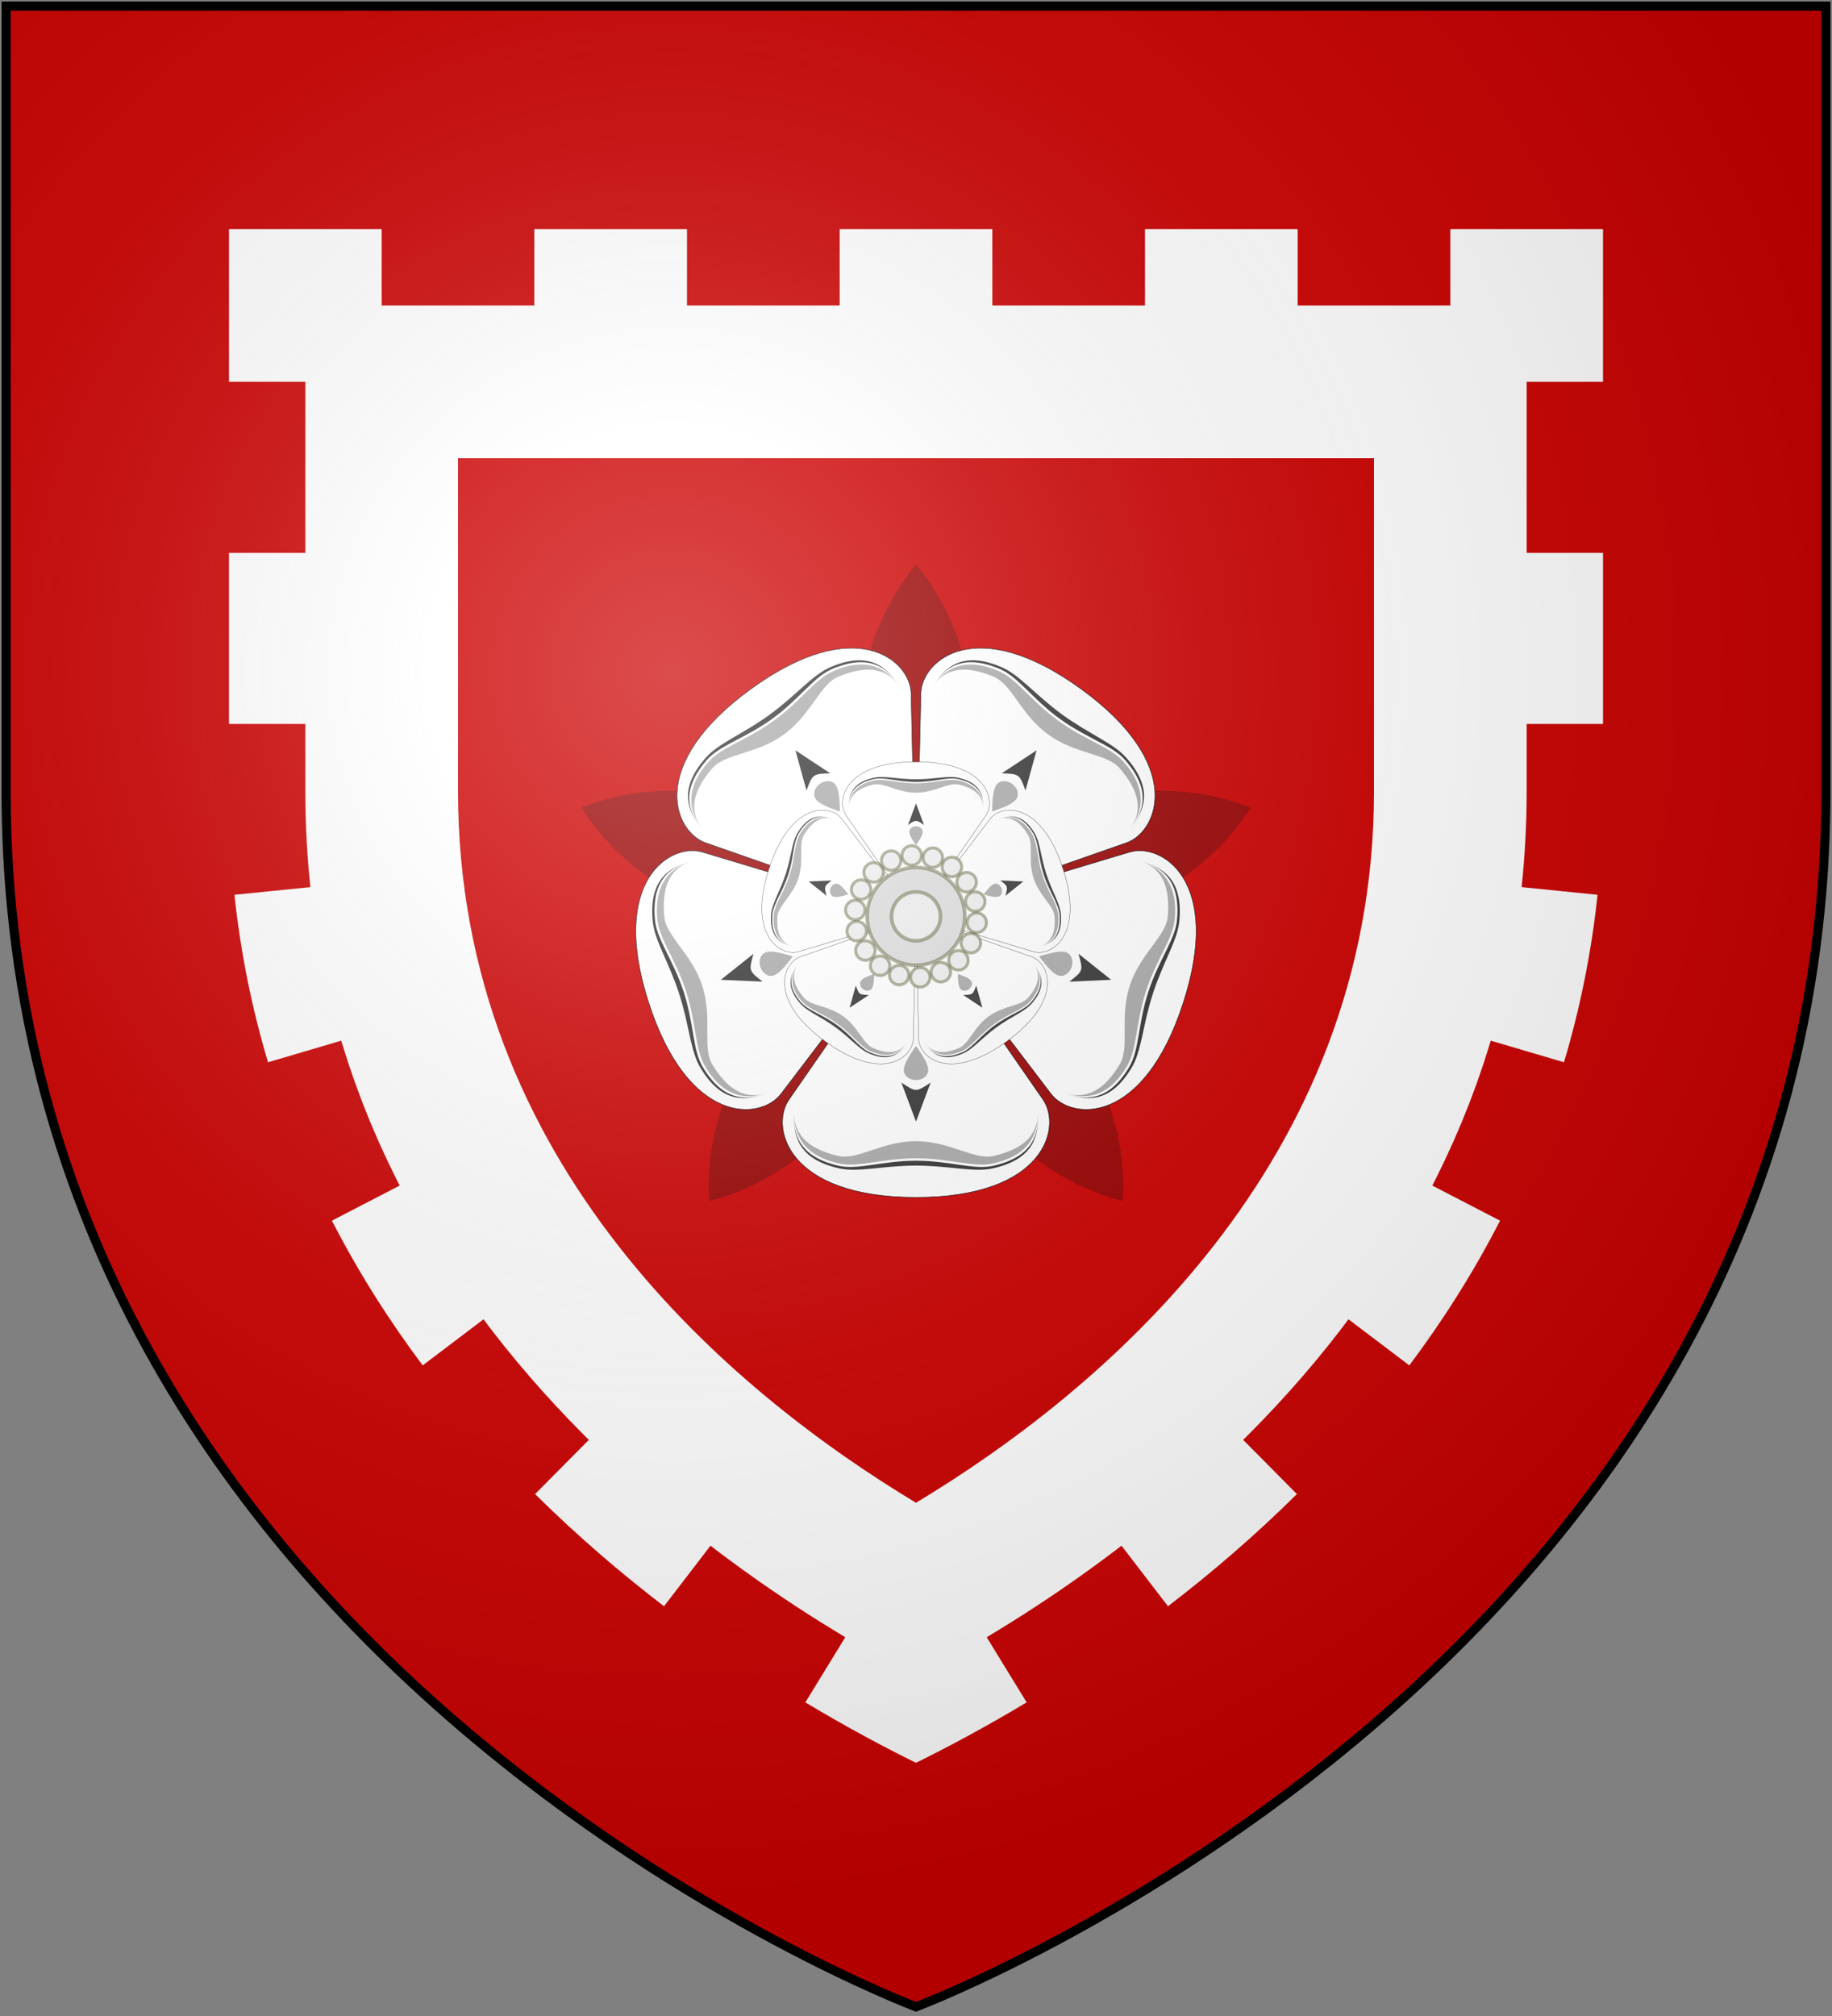 <svg xmlns="http://www.w3.org/2000/svg" width="600" height="660" xmlns:xlink="http://www.w3.org/1999/xlink">
<rect width="100%" height="100%" fill="#808080" stroke="none"/>
<defs>
  <radialGradient id="rg" gradientUnits="userSpaceOnUse" cx="220" cy="220" r="405">
    <stop style="stop-color:#fff;stop-opacity:.3" offset="0" />
    <stop style="stop-color:#fff;stop-opacity:.2" offset="0.2" />
    <stop style="stop-color:#666;stop-opacity:.1" offset="0.6" />
    <stop style="stop-color:#000;stop-opacity:.13" offset="1" />
  </radialGradient>
  <path id="shield" d="m 2 2 v 257 c 0 286 298 398 298 398 c 0 0 298 -112 298 -398 V 2 Z" />
</defs>
<use id="shine" fill="#fff" xlink:href="#shield" />
<path fill="#c00" d="M 2 2 L 2 259 C 2 545 300 657 300 657 C 300 657 598 545 598 259 L 598 2 L 2 2 Z M 75 75 L 125 75 L 125 100 L 175 100 L 175 75 L 225 75 L 225 100 L 275 100 L 275 75 L 325 75 L 325 100 L 375 100 L 375 75 L 425 75 L 425 100 L 475 100 L 475 75 L 525 75 L 525 125 L 500 125 L 500 181 L 525 181 L 525 237 L 500 237 L 500 258.834 L 499.969 263.18 L 499.969 263.242 L 499.893 267.029 L 499.756 271.137 L 499.57 275.064 L 499.326 279.111 L 499.041 282.969 L 498.707 286.797 L 498.34 290.426 L 523.215 292.938 C 521.157 312.261 517.381 330.525 512.221 347.766 L 488.242 340.697 L 488.125 341.094 L 485.971 347.912 L 483.674 354.588 L 481.244 361.102 L 478.662 367.533 L 475.961 373.809 L 473.133 379.969 L 470.164 386.049 L 469.088 388.129 L 491.289 399.621 C 482.535 416.668 472.474 432.45 461.57 447.006 L 441.643 431.91 L 438.535 436.012 L 434.641 440.953 L 430.564 445.932 L 426.496 450.719 L 422.242 455.545 L 418.064 460.121 L 413.82 464.617 L 409.508 469.033 L 407.141 471.383 L 424.75 489.129 C 410.861 502.89 396.552 515.113 382.529 525.861 L 367.307 506.029 L 365.291 507.576 L 365.215 507.635 L 360.945 510.826 L 356.531 514.049 L 352.324 517.045 L 352.242 517.102 L 347.854 520.152 L 347.785 520.199 L 343.746 522.941 L 343.695 522.975 L 339.529 525.74 L 339.488 525.768 L 335.367 528.439 L 335.324 528.467 L 331.234 531.059 L 323.166 536.008 L 336.238 557.32 C 322.425 565.619 310.009 572.186 300 577.109 C 289.991 572.186 277.575 565.619 263.762 557.32 L 276.834 536.008 L 268.766 531.059 L 264.676 528.467 L 264.633 528.439 L 260.512 525.768 L 260.471 525.74 L 256.305 522.975 L 256.254 522.941 L 252.215 520.199 L 252.146 520.152 L 247.758 517.102 L 247.676 517.045 L 243.469 514.049 L 239.055 510.826 L 234.785 507.635 L 234.709 507.576 L 232.693 506.029 L 217.471 525.861 C 203.448 515.113 189.139 502.89 175.25 489.129 L 192.859 471.383 L 190.492 469.033 L 186.18 464.617 L 181.936 460.121 L 177.758 455.545 L 173.504 450.719 L 169.436 445.932 L 165.359 440.953 L 161.465 436.012 L 158.357 431.91 L 138.43 447.006 C 127.526 432.45 117.465 416.668 108.711 399.621 L 130.912 388.129 L 129.836 386.049 L 126.867 379.969 L 124.039 373.809 L 121.338 367.533 L 118.756 361.102 L 116.326 354.588 L 114.029 347.912 L 111.875 341.094 L 111.758 340.697 L 87.779 347.766 C 82.619 330.525 78.843 312.261 76.785 292.938 L 101.658 290.426 L 101.291 286.797 L 100.957 282.969 L 100.672 279.111 L 100.428 275.064 L 100.242 271.137 L 100.105 267.029 L 100.029 263.242 L 100.029 263.18 L 100 258.834 L 100 237 L 75 237 L 75 181 L 100 181 L 100 125 L 75 125 L 75 75 Z" />
<path fill="#c00" d="M 150 150 L 150 259 C 150 381.457 240.129 455.92 300 491.979 C 359.871 455.92 450 381.457 450 259 L 450 150 L 150 150 Z" />
<g id="rose" transform="translate(300 300) scale(0.8)">
	<g transform="rotate(36)">
		<path id="leaf" fill="#900" d="m 0 0 c -15 18 -24 43 -24 72 c 0 29 9 54 24 72 c 15 -18 24 -43 24 -72 c 0 -29 -9 -54 -24 -72 Z" />
		<use transform="rotate(72)" xlink:href="#leaf" />
		<use transform="rotate(144)" xlink:href="#leaf" />
		<use transform="rotate(216)" xlink:href="#leaf" />
		<use transform="rotate(288)" xlink:href="#leaf" />
		<g id="petals">
			<g id="g1">
				<path style="fill:#fff;stroke:#000;stroke-width:0.2" d="M 0 -115 C -53 -115 -59.73 -86.15 -52 -75 L 0 0 L 52 -75 C 59.73 -86.15 53 -115 0 -115 Z" />
				<path fill="#333" d="m 0 -100 c 14 0 24 -4 32 -2 c 17 4 18 14 18 21 c 0 -8 -1 -18 -18 -22 c -8 -2 -18 1 -32 1 c -14 0 -24 -3 -32 -1 c -17 4 -18 14 -18 22 c 0 -7 1 -17 18 -21 c 8 -2 18 2 32 2 Z" />
				<path fill="#aaa" d="M 0 -99 C 14 -99 24 -103 32 -101 C 49 -97 50 -86 50 -79 C 50 -85 49 -94 32 -98 C 24 -100 14 -92 0 -92 C -14 -92 -24 -100 -32 -98 C -49 -94 -50 -85 -50 -79 C -50 -86 -49 -97 -32 -101 C -24 -103 -14 -99 0 -99 Z" />
				<path fill="#333" d="M 0 -84 L -6 -68 C 0 -72 0 -72 6 -68 Z" />
				<path fill="#aaa" d="M -5 -63 C -5 -65 -3 -67 0 -67 C 3 -67 5 -65 5 -63 C 5 -60 2 -56 0 -53 C -2 -56 -5 -60 -5 -63 Z" />
			</g>
			<use transform="rotate(72)" xlink:href="#g1" />
			<use transform="rotate(144)" xlink:href="#g1" />
			<use transform="rotate(216)" xlink:href="#g1" />
			<use transform="rotate(288)" xlink:href="#g1" />
		</g>
		<use transform="rotate(36) scale(0.55)" xlink:href="#petals" />
		<circle style="fill:#ddd;stroke:#330;stroke-width:1.5;stroke-opacity:0.4" r="20" />
		<circle style="fill:#eee;stroke:#330;stroke-width:1.5;stroke-opacity:0.4" r="10" />
		<g id="g2" style="fill:#eee;stroke:#330;stroke-width:1.25;stroke-opacity:0.4">
			<circle cy="25" r="4" />
			<circle cy="-25" r="4" />
		</g>
		<use transform="rotate(20)" xlink:href="#g2" />
		<use transform="rotate(40)" xlink:href="#g2" />
		<use transform="rotate(60)" xlink:href="#g2" />
		<use transform="rotate(80)" xlink:href="#g2" />
		<use transform="rotate(100)" xlink:href="#g2" />
		<use transform="rotate(120)" xlink:href="#g2" />
		<use transform="rotate(140)" xlink:href="#g2" />
		<use transform="rotate(160)" xlink:href="#g2" />
	</g>
</g>
<use id="shine" fill="url(#rg)" stroke="#000" stroke-width="3" xlink:href="#shield" />
</svg>
